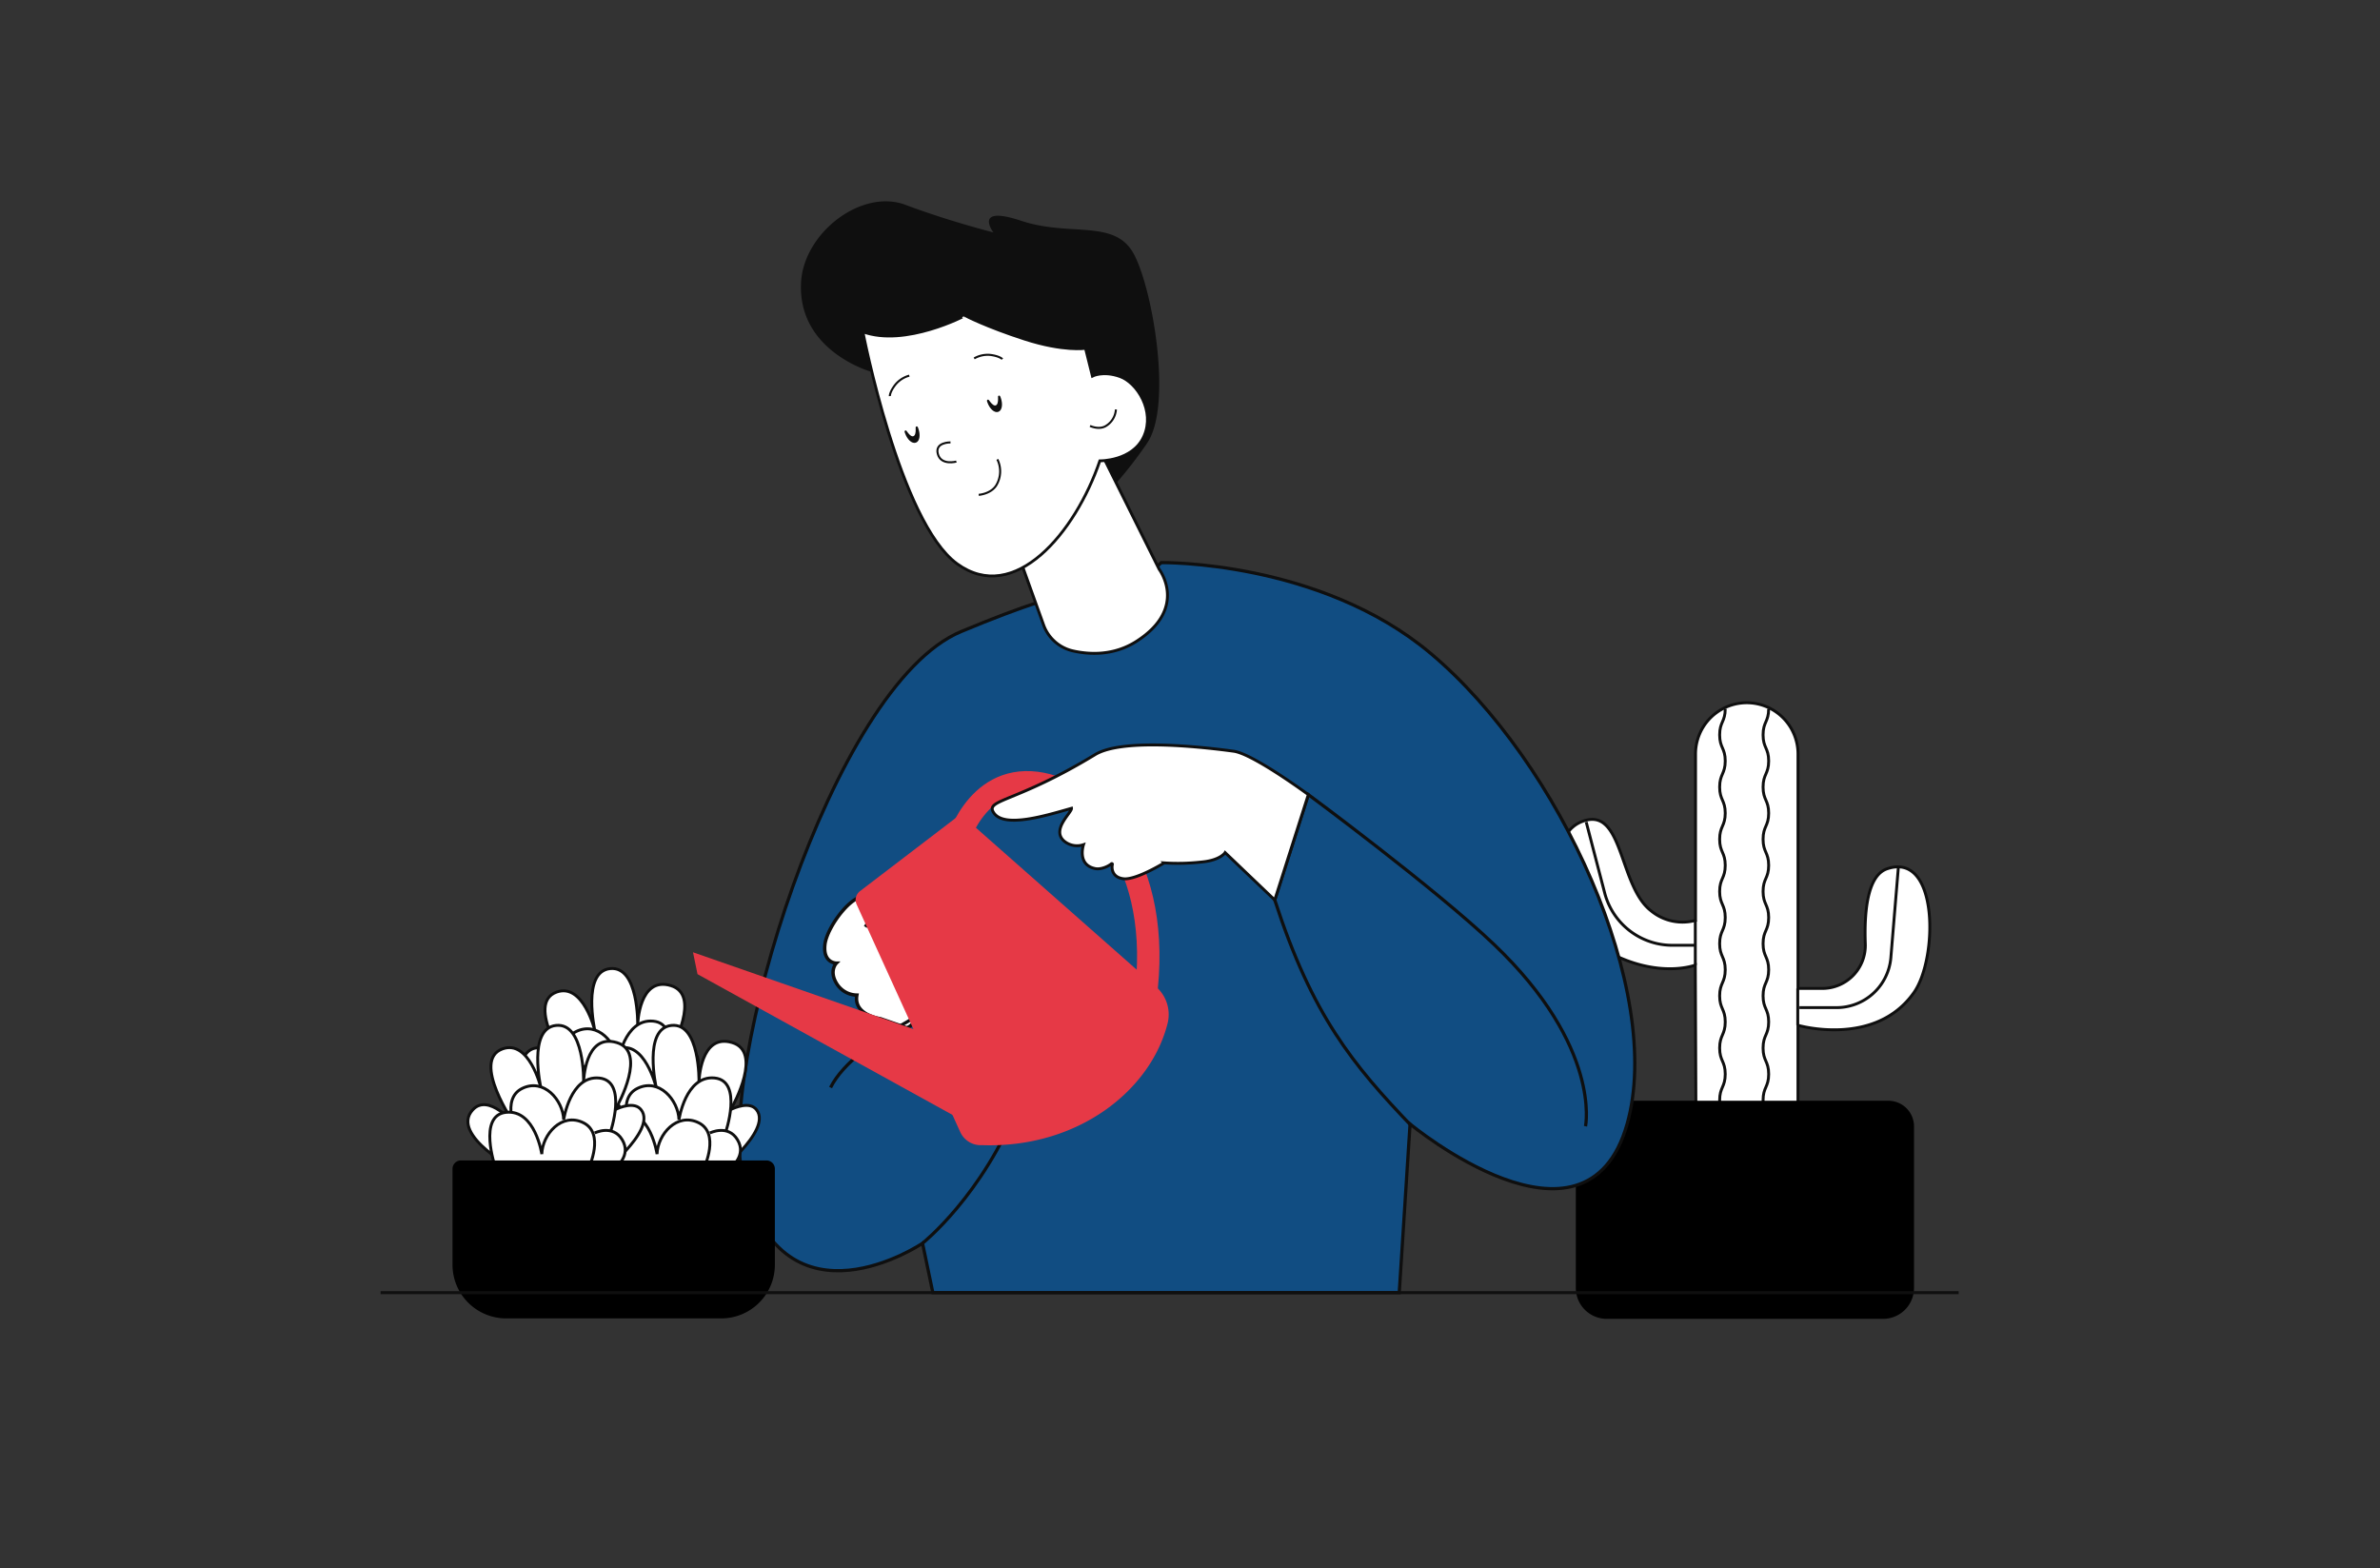 <svg xmlns="http://www.w3.org/2000/svg" id="Layer_1" data-name="Layer 1" viewBox="0 0 850 560"><rect x="0" y="0" width="850" height="560" fill="#333333" stroke="none"/><defs><style>.cls-1,.cls-11,.cls-2,.cls-6{fill:#fff;}.cls-1,.cls-10,.cls-11,.cls-12,.cls-13,.cls-3,.cls-4,.cls-6,.cls-7,.cls-8{stroke:#0f0f0f;}.cls-1,.cls-10,.cls-11,.cls-12,.cls-13,.cls-3,.cls-4,.cls-6,.cls-7,.cls-8,.cls-9{stroke-miterlimit:10;}.cls-1,.cls-13,.cls-3{stroke-width:1.03px;}.cls-10,.cls-3,.cls-7{fill:none;}.cls-12,.cls-4,.cls-9{fill:#114d82;}.cls-10,.cls-4{stroke-width:1.15px;}.cls-5,.cls-8{fill:#0f0f0f;}.cls-7,.cls-8{stroke-width:0.73px;}.cls-9{stroke:#e63946;stroke-width:8px;}.cls-11{stroke-width:1.22px;}.cls-12{stroke-width:1.07px;}.cls-13{fill:#a8dadc;}.cls-14{fill:#e63946;}</style></defs><path class="cls-1" d="M605.86,438.54l-.39-93.89s-13,5.06-31.12-4.67c-17.25-9.24-24.87-42.81-7.8-47.07,13.14-3.28,11.88,23.58,23,32.29a17.68,17.68,0,0,0,16,3.5V269.28a18.3,18.3,0,0,1,18.3-18.3h0a18.29,18.29,0,0,1,18.29,18.3V353L651,353a15.36,15.36,0,0,0,15.18-16c-.38-10.9.6-24.28,7.78-26.72,18.49-6.28,18.16,31.93,9.64,44.11-13.85,19.82-41.47,11.77-41.47,11.77v74.64Z"></path><path class="cls-2" d="M616.16,253.13c0,4.66-2,4.66-2,9.32s2,4.66,2,9.32-2,4.66-2,9.32,2,4.66,2,9.32-2,4.66-2,9.32,2,4.66,2,9.32-2,4.66-2,9.32,2,4.66,2,9.32-2,4.66-2,9.32,2,4.66,2,9.32-2,4.66-2,9.32,2,4.66,2,9.32-2,4.66-2,9.32,2,4.66,2,9.32-2,4.67-2,9.33,2,4.66,2,9.33"></path><path class="cls-3" d="M616.16,253.13c0,4.66-2,4.66-2,9.32s2,4.66,2,9.32-2,4.66-2,9.32,2,4.66,2,9.32-2,4.66-2,9.32,2,4.66,2,9.32-2,4.66-2,9.32,2,4.66,2,9.32-2,4.66-2,9.32,2,4.66,2,9.32-2,4.66-2,9.32,2,4.66,2,9.32-2,4.66-2,9.32,2,4.66,2,9.32-2,4.67-2,9.33,2,4.66,2,9.33"></path><path class="cls-2" d="M631.67,253.13c0,4.66-2,4.66-2,9.32s2,4.66,2,9.32-2,4.66-2,9.32,2,4.66,2,9.32-2,4.66-2,9.32,2,4.66,2,9.32-2,4.66-2,9.32,2,4.66,2,9.32-2,4.66-2,9.32,2,4.66,2,9.32-2,4.66-2,9.32,2,4.66,2,9.32-2,4.66-2,9.32,2,4.66,2,9.32-2,4.67-2,9.33,2,4.66,2,9.33"></path><path class="cls-3" d="M631.67,253.13c0,4.66-2,4.66-2,9.32s2,4.66,2,9.32-2,4.66-2,9.32,2,4.66,2,9.32-2,4.66-2,9.32,2,4.66,2,9.32-2,4.66-2,9.32,2,4.66,2,9.32-2,4.66-2,9.32,2,4.66,2,9.32-2,4.66-2,9.32,2,4.66,2,9.32-2,4.66-2,9.32,2,4.66,2,9.32-2,4.67-2,9.33,2,4.66,2,9.33"></path><path d="M572,393.11h102.4a9.18,9.18,0,0,1,9.18,9.18V460A11.05,11.05,0,0,1,672.48,471H573.84A11.05,11.05,0,0,1,562.79,460v-57.7A9.18,9.18,0,0,1,572,393.11Z"></path><path class="cls-3" d="M678,309.57,675.31,342a19.51,19.51,0,0,1-7.47,13.76h0a19.5,19.5,0,0,1-11.94,4.09H642.64"></path><line class="cls-1" x1="605.47" y1="328.7" x2="605.47" y2="344.65"></line><path class="cls-3" d="M566.5,293.56l6.59,25.29A25,25,0,0,0,586.21,335h0a25,25,0,0,0,11.06,2.59h8.2"></path><path class="cls-4" d="M395.3,210.7l1.55,6.34,17.89-16.12s56.6-.82,96.13,32.36c46.35,38.92,83.57,121,70.24,168.13-14.71,52-77.52,0-77.52,0l-3.86,60.24H333.16L329.48,444s-48.94,33.08-63.88-22.19C255.21,383.39,297,244.92,343.19,225.58S395.3,210.7,395.3,210.7Z"></path><path class="cls-5" d="M311.4,132.85s-26.48-7.2-25.32-31.81c.84-17.89,21.64-33.77,37.28-27.89S354.77,83,354.77,83s-7.44-9.93,10-4.13,33.36-.79,40.16,11.83,13.86,54.19,4.77,67.53a146.67,146.67,0,0,1-18.43,22.13Z"></path><path class="cls-1" d="M357.53,181l15.16,42.13a14.58,14.58,0,0,0,10.46,9.32c6.1,1.38,14.78,1.76,22.93-3.54C424.42,217,414,203.33,414,203.33l-24.41-49.06Z"></path><path class="cls-6" d="M341.8,201.32c20.49,14.94,42.28-11.1,51-36.74,0,0,11.76.19,15.76-8.81s-2.44-19.09-8.52-21.28-9.89-.17-9.89-.17l-2.47-9.92s-7.77,1.22-21.72-3.29-21.25-8.39-21.25-8.39S323.36,124,308.18,118.5C308.18,118.5,321.32,186.39,341.8,201.32Z"></path><path class="cls-7" d="M349.54,176.72s4.35-.27,6.29-3.43a9.68,9.68,0,0,0,.37-9.24"></path><path class="cls-7" d="M389.3,152.11s3,1.47,5.48.12a7.43,7.43,0,0,0,3.76-6"></path><path class="cls-7" d="M341.56,164.84s-5.49,1.52-6.62-2.73,4.52-4.11,4.52-4.11"></path><path class="cls-7" d="M347.92,128a9.64,9.64,0,0,1,5.91-1.23c3.26.45,4.15,1.48,4.15,1.48"></path><path class="cls-7" d="M324.75,134.16a9.7,9.7,0,0,0-5.05,3.3c-2,2.62-1.9,4-1.9,4"></path><path class="cls-8" d="M357.07,142.19c.76,2.11.46,4.15-.66,4.55s-2.64-1-3.4-3.09,1.05,2.2,2.8,1.44S356.32,140.08,357.07,142.19Z"></path><path class="cls-8" d="M327.65,153.2c.75,2.11.46,4.14-.66,4.54s-2.64-1-3.4-3.09,1.05,2.21,2.8,1.45S326.9,151.09,327.65,153.2Z"></path><path class="cls-9" d="M409,357.16c6.71-49-18.5-75-38.87-77.58-22.08-2.74-28.67,22.51-28.67,22.51"></path><path class="cls-10" d="M504.27,402.27c-21-21.91-35.63-39.6-49-80.86l12-37.63s45.34,33.51,66.24,53.44c38.55,36.76,32.75,65,32.75,65"></path><path class="cls-1" d="M440.62,268.29c-14.73-2-40.35-4.35-49.48,1.19-28.41,17.27-39.34,16-36.27,20.72,3.72,5.79,19.09.92,27.81-1.53.18,1.49-7.26,7.52-2.72,11.62a7.19,7.19,0,0,0,7,1.37s-2.42,7.16,4.14,8.53c2.12.45,4.81-.84,5.84-1.73a.22.22,0,0,1,.35.22c-.37,1.46-.08,4.7,4,5.15,4.47.49,14.48-5.67,14.48-5.67a75.07,75.07,0,0,0,13.17-.29c6.95-.6,8.6-3.39,8.6-3.39l17.72,16.93,12-37.63S447.47,269.21,440.62,268.29Z"></path><path class="cls-1" d="M204.31,398.07s-24.57-12.93-16.21-22c5.67-6.18,15.06,5.22,15.06,5.22s-15.8-22.92-4.35-27c9.5-3.37,13.65,13.79,13.65,13.79s-4.77-21.12,5.45-22.16S227.75,366,227.75,366s.39-17.45,11.84-14c10.85,3.26.66,21.86-.43,23.77,0,.05,0,.1.1.07,1.1-.53,6.64-3,9.07.2,5.72,7.5-15.52,23.74-15.52,23.74Z"></path><path class="cls-1" d="M237.18,384.32s6.45-18.66-3.9-19.64-12.69,14.92-12.69,14.92c-.23-7.07-7.14-15-14.84-11.2s-2,15.92-2,15.92"></path><path class="cls-1" d="M196.17,396.59s-6.44-18.66,3.91-19.64,12.68,14.92,12.68,14.92c.23-7.08,7.14-15,14.84-11.21s2,15.93,2,15.93"></path><path class="cls-1" d="M239.16,396.59s5.72-4.2,2.33-9.85-9.86-2.42-9.86-2.42"></path><path class="cls-1" d="M226.21,418.36s-24.57-12.93-16.21-22c5.67-6.18,15.06,5.22,15.06,5.22s-15.81-22.92-4.35-27c9.5-3.38,13.65,13.79,13.65,13.79s-4.77-21.12,5.45-22.16,9.83,20.13,9.83,20.13.4-17.45,11.85-14c10.85,3.25.65,21.86-.43,23.77,0,.05,0,.09.1.06,1.1-.52,6.64-3,9.06.21,5.73,7.5-15.51,23.74-15.51,23.74Z"></path><path class="cls-1" d="M259.08,404.62s6.45-18.66-3.9-19.64-12.69,14.92-12.69,14.92c-.23-7.08-7.14-15-14.84-11.2s-2,15.92-2,15.92"></path><path class="cls-1" d="M218.07,416.88s-6.45-18.65,3.9-19.64,12.69,14.93,12.69,14.93c.23-7.08,7.14-15,14.84-11.21s2,15.92,2,15.92"></path><path class="cls-1" d="M261.06,416.88s5.71-4.19,2.33-9.84-9.86-2.42-9.86-2.42"></path><path class="cls-1" d="M185.05,418.36s-24.57-12.93-16.21-22c5.67-6.18,15,5.22,15,5.22s-15.8-22.92-4.34-27c9.5-3.38,13.65,13.79,13.65,13.79s-4.77-21.12,5.45-22.16,9.83,20.13,9.83,20.13.4-17.45,11.85-14c10.85,3.25.65,21.86-.43,23.77,0,.05,0,.09.1.06,1.09-.52,6.64-3,9.06.21,5.73,7.5-15.51,23.74-15.51,23.74Z"></path><path class="cls-1" d="M217.92,404.62S224.36,386,214,385s-12.69,14.92-12.69,14.92c-.22-7.08-7.14-15-14.83-11.2s-2,15.92-2,15.92"></path><path class="cls-1" d="M176.91,416.88s-6.45-18.65,3.9-19.64,12.69,14.93,12.69,14.93c.22-7.08,7.14-15,14.84-11.21s2,15.92,2,15.92"></path><path class="cls-1" d="M219.9,416.88s5.71-4.19,2.32-9.84-9.85-2.42-9.85-2.42"></path><path d="M164.57,414.43H273.74a3,3,0,0,1,3,3v34.26a19.15,19.15,0,0,1-19.15,19.15H180.76a19.15,19.15,0,0,1-19.15-19.15V417.39A3,3,0,0,1,164.57,414.43Z"></path><path class="cls-11" d="M314.38,363.79s-9.65-1.27-8.35-8.41a8.65,8.65,0,0,1-7.32-4.27c-2.67-4.46,0-7.14,0-7.14s-4.82,0-4.1-6.6,10.74-19.64,15.17-16.69-.73,10.35-.73,10.35,6.28-9.24,10-5.91-2.95,16.9-2.95,16.9,4.8-8.57,8.86-6.82c3.82,1.63-.46,12.28-1,13.59a0,0,0,0,0,0,0c.62-.65,4.08-4.1,6.5-1.33,4.11,4.69-3.9,20.56-7,19.47Z"></path><line class="cls-12" x1="135.92" y1="461.65" x2="699.52" y2="461.65"></line><line class="cls-13" x1="642.06" y1="353.02" x2="642.06" y2="366.13"></line><path class="cls-10" d="M329.48,444s21.56-17.2,34.31-49.69C376.28,362.49,377,372.3,377,372.3l-31.37-18s-40.06,16.15-49,34.09"></path><path class="cls-14" d="M307.13,318.26a3.93,3.93,0,0,0-1.19,4.74l37,81.26a8.05,8.05,0,0,0,7.82,4.71h0C385,410.13,411,389.38,417,365.47h0a13.13,13.13,0,0,0-4.05-13l-65.53-57.85L341.5,292Z"></path><polygon class="cls-14" points="343.31 373.47 247.5 340.09 249.11 347.9 351.69 404.52 361.79 381.5 343.31 373.47"></polygon></svg>